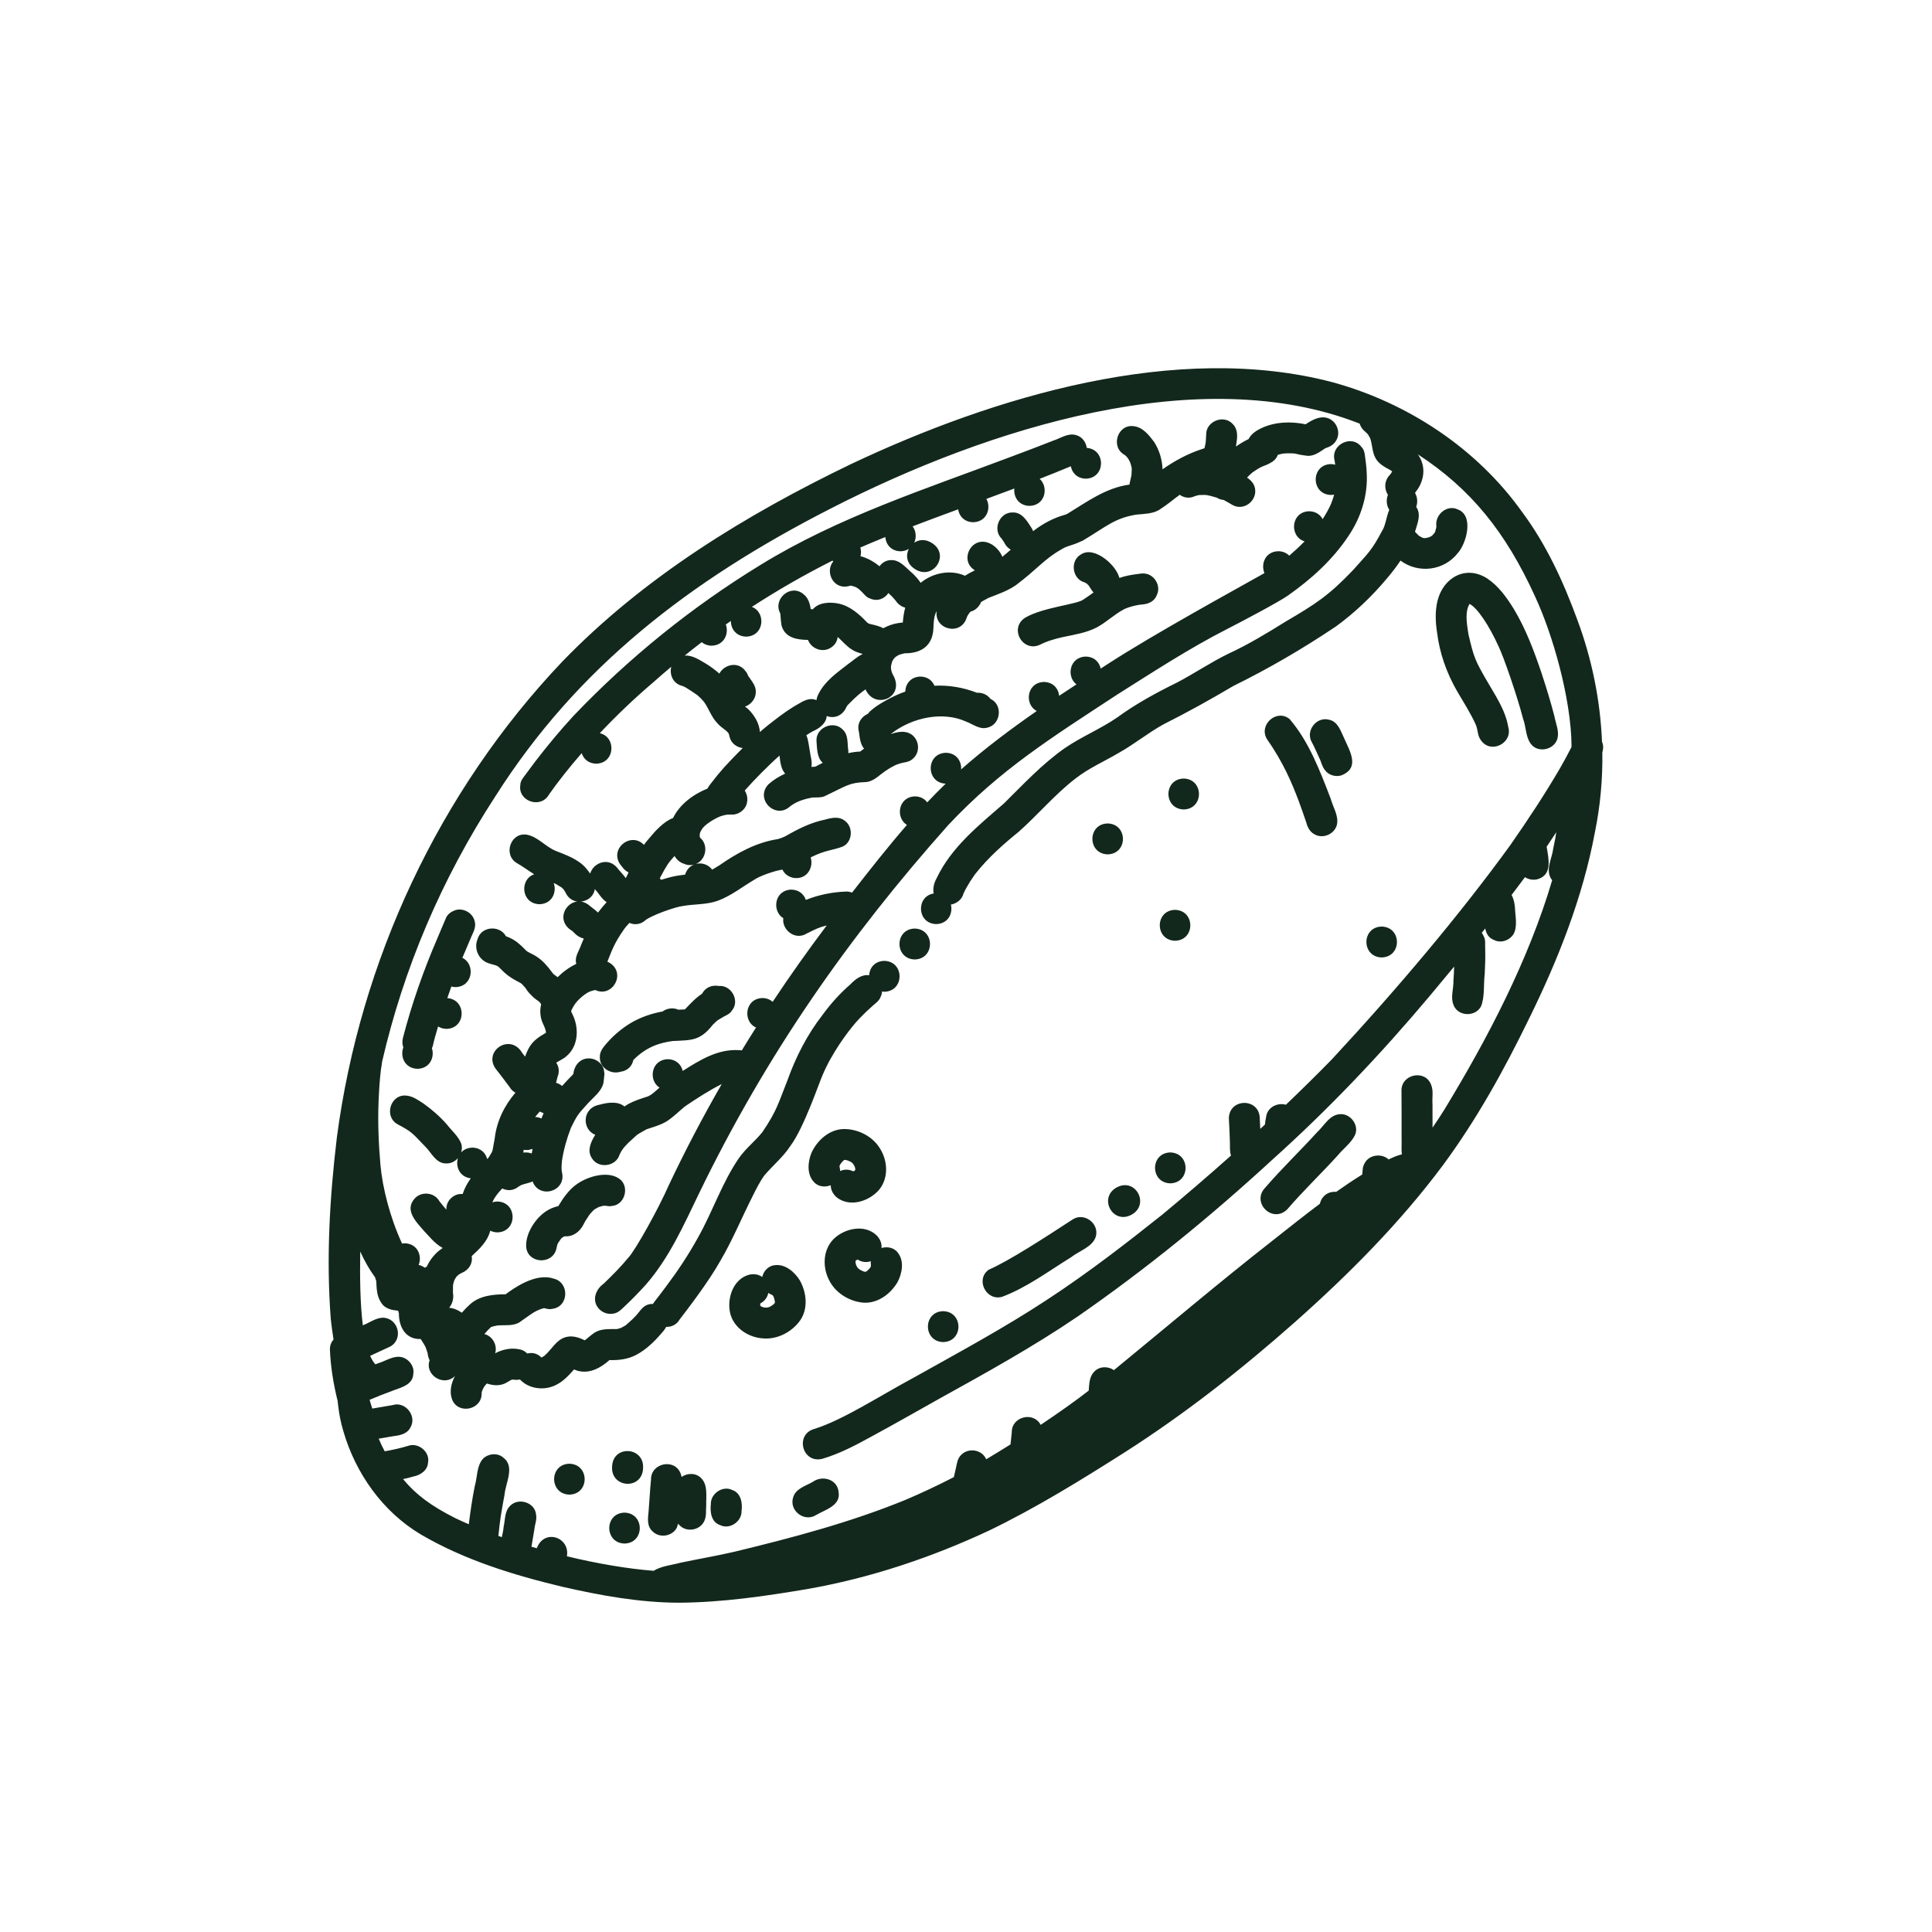 <svg xmlns="http://www.w3.org/2000/svg" viewBox="0 0 1200 1200" version="1.1" height="1200pt" width="1200pt">
 <path fill="#13281c" d="m353.66 928.34c-12.625-0.359-12.648-18.887 0-19.199 12.625 0.336 12.648 18.887 0 19.199zm34.246 11.184c-12.648 0.312-12.625 18.863 0 19.199 12.648-0.312 12.602-18.84 0-19.199zm258.75-539.42c2.375-1.199 6.144-2.785 14.137-4.535 6.84-1.414 13.848-2.543 20.137-5.711 6.121-3.191 11.09-8.23 17.207-11.426 0.91-0.457 3.961-1.895 9.91-2.856 0.938-0.023 4.246-0.336 5.449-1.055 2.305-0.77 4.297-2.762 5.062-5.062 2.113-4.223 0.047-9.648-3.938-12-2.231-1.391-4.871-1.488-7.391-1.008-4.031 0.48-8.09 1.152-11.93 2.519-1.344-4.848-5.688-9.648-9.695-12.434-3.984-2.762-9.48-5.113-14.039-2.281-7.176 3.887-5.711 15.48 2.16 17.496 0.48 0.238 0.91 0.504 1.367 0.816 0.383 0.336 0.742 0.672 1.078 1.055 1.031 1.441 1.824 3.121 3.047 4.367-2.062 1.488-4.129 3-6.266 4.367-3.793 3.047-24.887 4.777-36.023 11.207-10.723 6.625-1.387 22.586 9.727 16.539zm152.73 351.21c9.961-11.594 21.047-22.176 31.344-33.48 3.434-4.246 8.258-7.68 10.727-12.527 3.023-5.93-2.258-13.512-8.785-13.297-6.84 0.145-10.105 7.152-14.617 11.258-10.586 11.664-21.984 22.535-32.258 34.465-8.703 9.164 4.398 22.27 13.59 13.582zm-306.82 178.97c-2.398 8.039 6.938 15.215 14.113 10.848 5.785-3.457 15.793-5.93 14.16-14.566-0.742-7.801-10.176-10.488-16.055-6.121-4.512 2.59-10.777 4.199-12.219 9.84zm-117.91-181.34c0.551-0.047 1.129-0.047 1.68-0.023 1.223 0.238 2.449 0.457 3.672 0.121 7.703-0.504 11.039-11.016 5.519-16.223-6.91-6.023-19.656-2.426-26.566 2.207-5.328 3.527-8.953 8.711-12.191 14.113-1.895 0.406-3.719 1.078-5.473 1.945-7.848 3.961-15.098 14.617-14.473 23.52 1.008 10.223 16.078 11.16 18.695 1.273 1.152-4.32-0.07-2.016 2.977-6.527 0.168-0.168 0.359-0.359 0.574-0.551 0.457-0.312 0.938-0.602 1.414-0.84 0.098-0.023 0.215-0.07 0.336-0.098 5.137 0.48 9.527-3.023 11.688-7.488 0.48-1.223 2.711-4.535 3.742-6.07 3.215-3.719 2.785-2.953 5.641-4.586 0.461-0.152 1.688-0.535 2.766-0.773zm319.22-317.5c22.414-14.137 44.688-28.703 68.328-40.754 9.961-5.09 32.09-16.801 37.777-20.809 14.426-10.129 27.742-22.176 37.535-36.91 7.871-11.594 12.238-25.512 11.352-39.574-0.145-3.406-0.551-6.793-1.055-10.152-0.215-1.969-0.625-4.008-2.039-5.449-6.07-8.398-19.633-1.535-16.801 8.375 0.121 0.695 0.215 1.535 0.336 2.473-0.816-0.215-1.656-0.383-2.617-0.406-12.648 0.312-12.625 18.84 0 19.199 0.695-0.023 1.32-0.121 1.945-0.238-0.289 1.246-0.672 2.449-1.105 3.574-0.266 0.742-0.527 1.488-0.816 2.207-0.023 0.047-0.023 0.07-0.047 0.121-0.406 0.84-1.535 3.289-2.16 4.344-0.938 1.703-1.945 3.359-3 4.992-1.441-2.711-4.176-4.777-8.305-4.894-11.594 0.289-12.504 15.816-2.902 18.695-3.191 3.266-6.527 6.312-9.527 8.902-1.586-1.609-3.816-2.711-6.769-2.785-8.184 0.191-11.016 7.992-8.641 13.609-18.406 10.414-67.512 37.176-97.344 56.473-1.465 0.938-2.93 1.895-4.367 2.832-0.816-3.91-3.887-7.32-9.238-7.465-10.246 0.266-12.168 12.48-5.809 17.281-3.574 2.352-7.176 4.703-10.754 7.078-0.434-4.344-3.551-8.426-9.383-8.594-10.871 0.266-12.359 13.992-4.535 18.047-16.273 11.305-32.113 23.16-46.969 36.266 0.336-4.945-2.785-10.152-9.406-10.32-12.602 0.312-12.602 18.672-0.168 19.176-3.91 3.793-7.754 7.656-11.473 11.617-1.559-2.113-4.055-3.625-7.535-3.719-10.609 0.266-12.266 13.297-5.09 17.734-11.832 13.633-22.992 27.816-34.078 42.047-1.078-0.434-2.305-0.695-3.648-0.672-8.543 0.312-17.113 2.016-25.055 5.207-1.129-3.434-4.106-6.266-8.953-6.406-10.633 0.266-12.266 13.367-5.039 17.762-0.984 7.055 7.129 13.969 14.398 9.602 5.519-2.762 7.68-3.91 12.574-5.113-11.641 15.48-22.871 31.297-33.574 47.449-1.535-1.367-3.625-2.281-6.289-2.352-11.113 0.266-12.434 14.594-4.055 18.312-3 4.703-5.93 9.457-8.832 14.207-0.602-0.121-1.246-0.168-1.922-0.168-13.008-0.742-24.168 6.168-34.777 12.938-0.887-3.84-3.91-7.152-9.191-7.297-10.559 0.266-12.238 13.176-5.207 17.664-2.785 2.426-4.945 4.414-6.457 5.062-0.266 0.145-0.504 0.238-0.77 0.383-4.152 1.344-8.328 2.641-12.191 4.727-0.816 0.48-1.609 1.008-2.398 1.535-3.625-3.215-9.793-2.711-15.312-1.152-11.375 2.062-10.969 15.695-2.762 18.719-0.121 0.191-0.289 0.383-0.406 0.602-2.398 4.055-4.703 9.168-1.922 13.609 3.84 7.055 15.098 5.734 17.375-1.824 0.266-0.551 0.527-1.105 0.816-1.633 0.527-0.91 1.129-1.801 1.754-2.641 0.48-0.504 2.09-2.375 3-3.215 6.648-5.953 3.672-4.031 11.184-8.281 0.023-0.023 0.047-0.023 0.098-0.047 0.023 0 0.047-0.023 0.07-0.023 4.223-1.414 8.594-2.566 12.434-4.945 4.106-2.617 7.488-6.121 11.23-9.191 7.391-4.969 14.902-9.91 22.895-13.895-11.809 20.496-22.801 41.473-32.902 62.855-6.144 14.09-20.762 40.512-25.152 45-4.68 5.734-9.961 10.992-15.289 16.129-5.207 3.672-7.68 10.895-2.566 15.961 2.473 2.426 6 3.312 9.336 2.473 2.734-0.672 4.586-2.809 6.574-4.656 4.586-4.344 9-8.855 13.199-13.559 14.184-16.414 23.113-36.383 32.449-55.777 42.145-87.098 93.312-159.94 154.95-229.2 32.281-34.465 64.105-54.312 105-81.121zm-410.93 133.82c-2.352 0.816-4.512 2.16-5.734 4.414-3.719 8.785-2.543 6.047-5.473 12.887-8.664 20.113-15.984 40.848-21.457 62.039-0.551 2.258-0.406 4.246 0.238 5.953-2.137 5.566 0.793 13.078 8.785 13.297 7.801-0.191 10.754-7.297 8.953-12.816 0.191-0.434 0.406-0.84 0.551-1.344 0.719-3.312 1.895-7.512 3.289-12.145 1.391 0.863 3.098 1.441 5.16 1.512 12.457-0.312 12.602-18.215 0.574-19.129 0.84-2.473 1.703-4.894 2.519-7.199 0.793 0.215 1.609 0.359 2.543 0.383 10.992-0.266 12.406-14.305 4.297-18.191 1.176-2.734 4.609-10.871 5.734-13.512 1.367-2.977 2.93-6.121 1.848-9.457-1.27-4.965-6.91-8.133-11.828-6.691zm518.06-118.63c-8.016-6.602-19.414 3.527-14.113 12.383 10.105 14.449 15.457 27.098 19.68 38.305 1.656 4.465 3.238 8.953 4.754 13.465 0.742 2.93 2.184 5.785 4.922 7.297 5.231 3.215 12.551 0.168 14.113-5.734 1.273-5.664-2.449-11.039-3.887-16.391-6.629-17.164-13.422-35.285-25.469-49.324zm24.746 0.457c-8.039-2.398-15.215 6.938-10.848 14.113 0.961 1.633 4.176 8.785 4.992 10.559 0.938 2.207 1.441 4.656 3 6.457 2.113 3.191 6.504 4.441 10.078 3.434 12.168-4.703 5.305-15.238 1.703-23.566-2.062-4.277-3.719-9.773-8.926-10.996zm98.086-87.723c-13.246-8.664-27.434-0.742-30.984 13.848-1.559 6.406-1.297 13.031-0.289 19.488 1.535 12.887 5.977 25.367 12.457 36.602 3.984 6.84 8.328 13.512 11.594 20.762 1.441 3.238 1.008 7.223 3.406 9.961 6.047 8.398 19.633 1.559 16.801-8.375-1.777-10.754-8.258-20.016-13.609-29.305-6.719-11.734-7.777-13.777-11.09-28.176-1.367-8.113-2.113-14.594 0.648-19.078 4.754 2.398 12.023 13.078 18.215 26.832 2.902 6.023 11.258 29.953 15.023 44.52 1.848 4.871 1.586 11.062 4.609 15.289 4.297 6.383 15 4.106 16.801-3.266 1.055-4.559-1.152-9.121-1.945-13.559-2.305-8.93-5.016-17.762-7.894-26.52-4.68-13.871-9.84-27.742-17.426-40.32-4.387-7.039-9.332-14.023-16.316-18.703zm-235.85 152.09c-12.648 0.312-12.625 18.84 0 19.199 12.672-0.312 12.625-18.84 0-19.199zm47.23-27.891c-12.648 0.312-12.625 18.84 0 19.199 12.648-0.309 12.625-18.863 0-19.199zm-5.375 81.555c-12.648 0.312-12.625 18.84 0 19.199 12.648-0.312 12.625-18.863 0-19.199zm-344.54 100.58c4.633-0.574 7.344-3.719 8.09-7.344 8.496-8.543 16.895-10.703 24.406-11.762 11.832-0.574 17.09-0.047 25.008-10.199 3.793-3.457 1.031-1.535 7.078-5.16 1.754-0.863 3.602-1.703 4.633-3.457 5.113-5.832 0.098-15.648-7.535-15.406-0.215 0-0.434 0.047-0.648 0.047-0.602-0.121-1.199-0.215-1.871-0.215-4.176 0.098-6.938 2.207-8.352 4.969-4.106 2.688-7.367 6.289-10.727 9.793-1.055 0.047-2.113 0.047-3.168 0.121-0.289 0-0.574 0.047-0.863 0.047-1.152-0.48-2.449-0.793-3.938-0.84-2.426 0.07-4.367 0.793-5.879 1.945-6.719 1.223-13.246 3.434-19.223 6.84-5.664 3.336-10.824 7.609-15.191 12.551-2.207 2.566-4.727 5.328-4.559 8.953-0.246 6.719 6.977 10.965 12.738 9.117zm609.74-204.98c0.648 1.535 0.91 3.238 0.551 4.945-0.07 0.551-0.191 1.105-0.359 1.633 0.238 16.586-1.246 33.191-4.586 49.512-7.535 40.441-22.777 78.984-40.871 115.78-15.406 31.68-32.52 62.688-53.496 91.078-26.734 35.902-58.488 67.777-91.895 97.441-33.168 29.375-68.113 56.832-105.46 80.734-27.457 17.426-55.199 34.609-84.504 48.77-36 16.824-74.039 29.566-113.21 36.406-26.16 4.414-52.609 8.258-79.199 8.449-24.551-0.023-48.816-4.441-72.672-9.887-30.312-7.246-60.719-16.586-87.77-32.398-23.785-14.09-40.703-37.945-48.336-64.32-1.559-5.184-2.594-10.488-3.215-15.863-0.07-0.938-0.168-1.871-0.312-2.832-2.594-10.488-4.367-21.191-4.801-32.016-0.023-2.519 0.863-4.609 2.258-6.168-0.695-4.223-1.223-8.473-1.703-12.527-2.902-37.559-0.719-75.434 3.742-112.78 14.426-109.92 63.574-215.23 139.99-295.7 50.762-52.535 114.05-91.246 179.5-122.79 88.32-41.734 202.11-76.32 299.14-50.734 46.559 12.77 89.375 40.992 117.5 80.449 15.098 20.258 25.727 43.414 34.367 67.055 9.051 24.258 14.258 49.938 15.336 75.762zm-18.934 2.402c-0.289-29.258-11.711-69.238-22.703-92.734-18.07-39.719-39.816-66.742-72.742-88.176 1.055 1.488 1.945 3.121 2.519 4.969 2.113 6.191 0.312 13.129-3.695 18.145-0.191 0.289-0.406 0.551-0.602 0.84 1.535 2.594 1.777 5.879 0.719 8.711 0.121 0.168 0.266 0.312 0.383 0.504 2.734 4.559 0.359 9.84-0.984 14.473-0.047 0.145-0.098 0.266-0.145 0.406 0.816 0.816 1.586 1.727 2.426 2.473 0.695 0.457 1.414 0.84 2.137 1.223 0.289 0.098 0.574 0.168 0.887 0.238 0.383 0 0.77 0.023 1.152 0.023 0.07 0 0.098 0 0.168-0.023 0.719-0.145 1.465-0.336 2.16-0.551 0.023 0 0.023 0 0.047-0.023 0.457-0.215 0.938-0.457 1.367-0.719 0.145-0.121 0.289-0.238 0.434-0.383 0.551-0.527 1.031-1.129 1.512-1.727 0.07-0.145 0.145-0.289 0.215-0.434 0.238-0.742 0.457-1.488 0.625-2.258 0.047-0.289 0.098-0.504 0.121-0.695 0.023-0.168 0.023-0.312 0.047-0.504-1.055-7.152 6.551-13.754 13.32-10.488 10.055 3.695 5.473 20.855 0.098 26.977-8.734 11.305-24.793 12.961-35.688 4.801-2.566 3.84-5.398 7.512-8.398 11.039-9.336 11.137-19.922 21.289-31.68 29.832-20.426 13.754-41.785 26.184-63.863 37.055-14.137 8.398-28.512 16.344-43.199 23.734-9.695 5.328-18.289 12.434-27.961 17.832-8.879 5.231-18.457 9.383-26.617 15.742-0.07 0.047-0.098 0.07-0.168 0.121-12.816 9.887-23.207 22.391-35.281 33.098-9.695 7.848-19.055 16.199-26.809 25.992-0.215 0.289-0.434 0.602-0.695 0.938-1.824 2.543-3.481 5.184-5.016 7.922-0.648 1.176-1.246 2.375-1.801 3.602-0.938 3.648-4.223 6.144-7.777 6.742 1.367 5.398-1.656 11.93-9.121 12.121-12.07-0.336-12.602-17.258-1.559-19.008-0.695-3.121 0.238-6.719 1.871-9.574 9.121-19.223 26.09-32.734 41.809-46.391 12.098-11.977 23.785-24.527 37.777-34.344 10.344-7.078 22.078-11.855 32.449-18.961 11.711-8.566 24.383-15.434 37.367-21.816 10.777-5.664 20.879-12.551 31.848-17.879 12.266-5.664 23.832-12.672 35.281-19.801 19.008-11.137 27.07-16.391 42-32.039 9.672-10.871 11.711-12.215 18.48-25.152 0.266-0.574 0.527-1.152 0.77-1.727-0.312 0.77-0.648 1.535-0.961 2.305 2.09-3.816 2.519-8.902 4.273-12.91-1.777-2.734-2.039-6.312-0.84-9.312-2.449-3.719-2.352-9.07 1.465-12.648 0.434-0.602 0.816-1.223 1.176-1.848-0.168-0.168-0.359-0.312-0.527-0.457-0.215-0.145-0.457-0.289-0.719-0.48-3.481-1.848-7.106-3.793-9.098-7.367-2.113-3.793-1.922-8.258-3.289-12.266-0.457-0.91-0.984-1.801-1.559-2.664-0.574-0.625-1.223-1.176-1.535-1.465-1.848-1.512-2.953-3.266-3.457-5.039-98.809-38.855-230.3 2.426-328.44 52.68-87.961 44.93-157.56 98.809-208.18 178.46-33.961 52.078-57.215 107.45-70.559 165.1-0.121 1.535-0.457 3.098-0.695 4.633-0.84 6.527-1.199 13.129-1.488 19.703-0.574 13.344 0 26.734 1.152 40.031 1.297 13.992 5.879 32.352 13.414 48.672 0.527-0.098 1.031-0.168 1.609-0.191 8.09 0.215 10.969 7.894 8.711 13.465 0.672 0.145 1.32 0.336 1.945 0.648 0.672 0.312 1.32 0.672 1.922 1.078 0.359-0.238 0.742-0.48 1.176-0.695 2.137-4.586 5.375-8.594 9.648-11.375 0-0.121-0.023-0.238-0.023-0.383-4.488-2.328-8.039-6.938-11.426-10.465-4.945-5.762-12.406-13.031-5.449-20.352 4.273-4.367 12.098-3.434 15.07 1.945 0.145 0.191 0.238 0.336 0.359 0.48 1.297 1.609 2.617 3.215 3.984 4.777-0.145-3.215 1.273-6.383 4.656-8.473 1.656-1.008 3.574-1.414 5.473-1.273 1.152-3.551 2.93-6.742 5.016-9.719-6.91-0.793-9.574-7.32-7.969-12.551-1.754 2.039-4.297 3.383-7.152 3.312-6.481 0.191-9.191-6.602-13.199-10.535-8.352-8.617-7.992-8.93-17.16-13.801-8.93-5.09-4.055-19.465 6.121-17.711 3.672 0.48 6.938 2.879 10.008 4.848 5.305 3.769 10.223 8.09 14.52 12.984 3.023 3.938 7.223 7.367 8.977 12.07 0.504 1.801 0.434 3.625-0.098 5.305 1.586-1.727 3.91-2.902 7.008-2.977 5.184 0.145 8.207 3.359 9.145 7.106 0.289-0.336 0.602-0.648 0.91-0.984 3.266-5.137 2.039-3.215 3.769-11.832 1.199-10.656 5.977-20.352 12.863-28.414-1.465-0.816-2.762-1.969-3.602-3.481-5.207-7.008-4.871-6.481-7.871-10.367-9.742-11.352 8.016-23.855 15.719-10.824 0.527 0.742 1.129 1.512 1.754 2.281 0.742-2.184 1.703-4.273 2.832-6.168 2.398-3.961 6.215-6.406 10.105-8.617v-0.023-0.719c-0.191-0.84-0.434-1.656-0.719-2.449-0.527-1.176-1.367-3.121-1.754-4.055-0.793-2.231-1.105-4.703-1.008-7.055 0.07-1.078 0.266-2.207 0.527-3.312-0.168-0.312-0.336-0.648-0.527-0.961-0.145-0.168-0.266-0.336-0.434-0.48-0.215-0.215-0.406-0.359-0.551-0.504-1.105-0.77-2.184-1.559-3.238-2.426-5.688-5.519-3.098-4.106-6.625-7.656-1.105-1.945-5.473-2.449-11.641-7.969-3.793-3.793-3.215-3.359-4.871-4.223-2.258-0.719-4.656-1.078-6.742-2.258-4.754-2.641-6.984-8.734-4.969-13.801 2.258-8.641 14.09-9 17.688-2.137 3.098 1.129 6 2.688 8.449 4.992 1.633 1.297 2.977 2.879 4.512 4.297 1.945 1.246 4.152 2.039 6.07 3.359 3.816 2.449 6.769 5.879 9.434 9.504 0.191 0.266 0.383 0.504 0.551 0.77 0.289 0.312 0.574 0.602 0.816 0.816 0.793 0.551 1.559 1.129 2.305 1.727 3.406-3.383 7.391-6.266 11.594-8.258-0.047-0.238-0.121-0.457-0.145-0.695-0.816-3.938 1.945-7.488 3.144-11.09 0.551-1.32 1.105-2.617 1.656-3.938-5.039-1.246-6.504-4.871-7.894-5.16-9.023-6.121-3.887-16.922 3.793-17.855-2.664-0.406-5.184-1.871-6.672-4.559-0.504-1.031-1.105-1.992-1.754-2.953-0.359-0.406-0.77-0.816-1.176-1.176-3.504-2.184-4.008-2.449-4.969-2.762 2.016 5.543-0.91 12.91-8.855 13.129-11.398-0.312-12.504-15.457-3.266-18.602-3.574-2.207-6.961-4.777-10.633-6.863-8.93-5.09-4.055-19.465 6.121-17.711 6.769 1.297 11.496 7.391 17.809 10.008 6.719 2.688 13.895 5.113 18.816 10.703 0.887 1.078 1.801 2.231 2.641 3.434 1.969-6.769 11.762-10.848 17.52-2.664 1.559 1.777 3.238 3.602 4.609 5.496 0.574-1.176 1.152-2.352 1.727-3.551-1.512-0.742-2.953-1.945-4.199-3.742-8.977-10.008 5.305-22.129 13.754-13.391 1.008-1.391 2.09-2.785 3.289-4.106 3.457-4.246 9.098-10.488 14.785-12.551 4.106-8.449 12.457-14.688 21.359-18.289 0.602-1.176 1.488-2.258 2.281-3.336 2.543-3.359 5.231-6.625 8.039-9.793 3.769-4.106 7.633-8.137 11.566-12.047-3.672-0.457-7.078-2.832-8.113-6.887-0.121-0.672-0.312-1.32-0.527-1.969-0.023-0.023-0.023-0.047-0.023-0.07-0.168-0.266-0.289-0.457-0.383-0.602-0.504-0.551-1.031-1.055-1.609-1.535-1.824-1.367-3.648-2.711-5.137-4.441-3.672-3.793-5.184-8.902-8.184-13.129-1.246-1.512-2.617-2.902-4.106-4.176-0.047-0.047-0.07-0.07-0.121-0.098-2.352-1.656-4.754-3.238-7.199-4.727-0.457-0.266-0.938-0.48-1.414-0.695-0.266-0.098-0.551-0.215-0.938-0.336-5.688-1.488-7.777-7.106-6.602-11.809-3.84 3.215-7.633 6.481-11.328 9.793-11.543 9.793-22.801 20.566-33.07 31.465 10.344 2.328 9.625 18.625-2.231 18.938-4.922-0.145-7.894-3.047-9-6.551-7.777 8.953-14.711 17.711-20.398 25.824-5.137 8.953-19.414 4.008-17.711-6.121 0.023-2.734 2.062-4.727 3.551-6.84 1.848-2.496 3.695-5.016 5.566-7.488 7.535-9.816 15.434-19.367 23.832-28.465 34.414-36.098 73.586-67.754 116.14-93.77 48.289-29.762 102.6-47.184 155.35-67.105 8.953-3.336 17.879-6.719 26.762-10.223 4.465-1.441 8.902-4.754 13.777-3.406 3.887 0.938 6.312 4.344 6.84 7.992 11.977 0.938 11.832 18.816-0.602 19.129-5.449-0.145-8.543-3.695-9.289-7.703-6.336 2.641-12.793 5.231-19.367 7.801 5.688 5.09 3.625 16.559-6.336 16.801-6.84-0.191-9.961-5.711-9.383-10.801-5.785 2.184-11.566 4.32-17.375 6.457 3.121 5.617 0.406 14.281-8.207 14.496-5.594-0.145-8.711-3.887-9.336-8.016-9.625 3.527-19.105 7.055-28.273 10.559 2.16 2.879 2.496 6.938 1.008 10.176 2.953-2.016 7.055-2.449 11.184 0.312 11.305 7.414 0.383 23.496-10.871 15.984-5.137-3.359-5.664-8.52-3.695-12.457-1.391 0.863-3.098 1.441-5.16 1.488-5.977-0.168-9.098-4.414-9.406-8.855-5.352 2.16-10.559 4.344-15.551 6.527 0.602 1.895 0.574 3.719 0.098 5.352 4.297 1.152 8.352 3.406 11.832 6.289 1.68-2.328 4.32-3.938 7.535-3.84 5.375 0 8.93 4.871 12.742 8.016 1.969 1.848 3.863 3.938 5.281 6.098 7.586-6.289 18.648-8.375 27.527-4.391 2.039-1.297 4.078-2.398 6.047-3.312-0.047-0.07-0.098-0.145-0.145-0.215-10.129-6.406-1.031-23.113 10.969-15.793 2.856 1.848 5.16 4.586 6.336 7.535 1.633-1.273 3.383-2.785 5.231-4.414-1.414-0.84-2.664-1.992-3.481-3.406-0.457-0.961-1.559-2.566-2.137-3.383-5.93-5.664-1.391-16.609 6.84-16.32 5.496-0.191 8.664 4.848 11.258 8.953 0.625 0.84 1.078 1.754 1.391 2.664 0.191-0.145 0.383-0.289 0.574-0.434 5.809-4.441 12.359-7.871 19.414-9.816 0.289-0.121 0.527-0.191 0.719-0.266 0.168-0.07 0.312-0.145 0.48-0.215 12.168-7.414 24.121-16.297 38.664-18.191 0.289-1.945 0.887-3.91 1.246-5.832 0.457-5.566-0.047-5.09-0.625-7.414-0.098-0.266-0.168-0.48-0.238-0.648-0.434-0.938-0.91-1.848-1.488-2.688-0.504-0.574-1.008-1.129-1.586-1.656-0.145-0.098-0.289-0.215-0.457-0.289-8.902-5.09-4.055-19.465 6.121-17.711 5.449 0.719 9.312 5.688 12.406 9.816 3.215 5.09 4.969 10.969 5.16 16.922 7.367-5.16 15.266-9.48 23.855-12.359 0.719-0.215 1.465-0.457 2.207-0.742 1.055-4.703 0.695-2.832 1.055-8.352-0.266-8.258 10.754-12.816 16.391-6.793 2.785 2.617 3.121 6.574 2.641 10.152-0.145 1.32-0.336 2.641-0.527 3.961 2.473-1.777 5.09-3.336 7.824-4.656 0.887-1.754 2.375-3.457 4.633-4.945 9.047-5.711 20.449-6.383 30.77-4.223 3.984-2.617 8.449-5.231 13.246-4.008 5.902 1.559 8.953 8.879 5.734 14.113-1.32 2.352-3.695 3.84-6.238 4.559-0.238 0.121-0.48 0.215-0.719 0.359-3.238 2.137-6.383 4.609-10.488 4.586-9.145-1.031-5.664-1.656-12.648-1.586-0.938 0-1.969 0.098-2.617 0.145-0.887 0.145-1.777 0.312-2.664 0.551-0.289 0.07-0.551 0.168-0.816 0.238-0.574 1.559-1.609 3.023-3.238 4.199-6.098 3.793-4.703 1.273-12.574 6.769-0.266 0.289-1.68 1.391-3.336 3.168 1.465 1.008 2.809 2.184 3.793 3.719 4.894 8.426-4.727 18.098-13.129 13.129-2.856-1.633-4.199-2.449-5.258-2.977-1.441-0.098-2.832-0.527-4.055-1.367-1.031-0.289-2.375-0.648-4.246-1.176-1.922-0.266-1.152-0.742-6.91-0.48-1.391 0.266-2.762 0.672-4.055 1.246-2.93 0.863-5.762 0.168-7.945-1.414-4.078 2.93-6.457 5.281-12.91 9.48-4.32 2.449-9.312 2.352-14.113 2.856-13.609 2.231-18.672 7.512-33.145 16.105-8.543 3.961-8.855 2.711-13.703 5.688-10.609 6.098-14.879 12.289-27.793 21.938-5.16 3.648-11.207 5.664-17.062 7.969-2.328 1.246-3.719 1.992-4.656 2.566-1.129 2.902-3.551 5.207-6.551 5.977-0.266 0.312-0.527 0.602-0.793 0.91-0.359 0.504-0.695 1.008-1.008 1.535-0.145 0.266-0.289 0.551-0.406 0.84-0.047 0.145-0.098 0.238-0.145 0.406-3.625 11.734-20.398 7.414-18.672-4.008-0.191 0.359-0.406 0.695-0.574 1.055-0.215 1.246-1.176 1.391-1.465 9.527-0.383 10.754-7.391 15.672-17.641 15.602-0.168 0.023-0.359 0.047-0.574 0.098-0.793 0.168-1.559 0.359-2.305 0.602-0.289 0.098-0.551 0.191-0.77 0.266-0.77 0.383-1.512 0.816-2.207 1.297-0.289 0.289-0.695 0.672-1.129 1.152-0.238 0.383-0.574 0.938-0.91 1.535-0.336 0.938-0.574 1.895-0.77 2.856 0 0.238-0.023 0.527-0.047 0.863 0.023 0.574 0.023 0.984 0.047 1.273 0.098 0.48 0.215 0.961 0.359 1.414 0.121 0.457 0.312 0.887 0.457 1.344 0.336 0.648 0.672 1.297 1.031 1.922 6.144 13.246-12.145 20.426-17.711 7.801-3.457 2.473-5.375 3.984-11.113 9.793-0.574 0.84-1.105 1.727-1.512 2.688-2.93 4.68-7.633 5.543-11.496 4.078-0.238 4.609-4.656 7.754-8.734 9.527-1.32 0.742-2.617 1.559-3.91 2.375 1.344 2.953 1.535 6.625 2.16 9.77 0.359 3.289 1.703 6.625 0.961 9.91 0.816-0.07 1.633-0.121 2.449-0.121 1.535-0.816 3.07-1.656 4.633-2.426-3.672-3.098-3.527-9.121-3.91-13.754-0.266-8.258 10.754-12.84 16.391-6.793 3.648 3.406 2.641 8.734 3.434 13.223 0.023 0.457-0.023 0.91-0.07 1.344 2.352-0.527 4.777-0.887 7.223-0.984h0.168c0.648-0.48 1.488-1.129 2.426-1.824-2.375-2.711-2.688-6.816-3.191-10.391-1.488-5.184 1.535-9.504 5.617-11.281 1.273-1.871 3.359-3.168 5.113-4.559 3.91-2.664 8.113-4.969 12.406-6.938 1.871-0.84 3.742-1.586 5.641-2.258 0.121-4.633 3.238-9.168 9.457-9.336 4.512 0.121 7.367 2.566 8.664 5.688 8.953-0.457 17.855 1.055 26.543 4.414 0.191-0.023 0.359-0.07 0.574-0.07 3.527 0.098 6.023 1.633 7.586 3.769 0.215 0.121 0.434 0.215 0.648 0.336 7.223 3.91 5.688 15.625-2.305 17.543-4.922 1.488-9.145-2.16-13.535-3.769-13.754-6.266-32.641-2.93-46.078 7.344-0.168 0.191-0.383 0.312-0.551 0.48 4.031-1.391 8.449-2.305 12.215-0.168 5.305 3.023 6.359 10.848 1.945 15.07-1.586 1.633-3.695 2.473-5.902 2.734-0.887 0.191-2.473 0.527-3.457 0.91-0.527 0.168-1.055 0.383-1.559 0.574-0.289 0.145-0.602 0.289-0.961 0.457-5.953 3.07-7.824 5.137-8.426 5.398-2.762 2.231-5.734 4.609-9.434 4.824-10.367 0.336-11.785 2.305-25.609 8.809-2.398 0.984-5.016 0.648-7.559 0.793-9.098 1.68-11.902 4.273-13.633 5.352-9.191 8.688-22.297-4.414-13.586-13.586 3.047-2.711 6.574-4.894 10.344-6.602-2.566-2.902-3.023-7.106-3.504-11.207-7.391 6.551-15.816 15.191-21.574 21.695 2.398 3.672 2.207 8.93-1.152 12.145-1.777 1.777-4.273 2.832-6.793 2.809-0.938-0.07-2.398 0-3.383 0.07-1.32 0.238-2.641 0.574-3.91 1.031-0.938 0.289-7.586 3.406-10.871 7.223-0.504 0.719-0.961 1.488-1.367 2.258-0.145 0.434-0.336 0.863-0.457 1.32 0 0.023-0.023 0.07-0.023 0.098-0.023 0.406-0.07 0.84-0.047 1.246 0.07 0.336 0.121 0.648 0.215 0.984 0 0.047 0.023 0.07 0.047 0.121 5.352 4.441 3.816 13.727-2.617 16.246 1.199-0.289 2.543-0.359 4.031-0.145 2.809 0.574 4.777 1.969 6.07 3.742 0.77-0.359 1.055-0.719 4.414-2.641 11.016-7.703 22.945-14.258 36.359-16.344 1.441-0.383 2.856-0.887 4.199-1.535 0.312-0.145 0.602-0.312 0.91-0.457 0.07-0.047 0.121-0.07 0.215-0.121 7.535-4.344 15.406-8.23 23.977-9.984 4.297-1.199 9-2.231 12.695 1.008 5.09 4.031 4.273 13.105-1.754 15.77-6.336 2.398-10.727 2.09-19.609 6.602-0.07 0.047-0.145 0.07-0.215 0.121 1.969 6.047-2.184 13.945-10.633 12.695-3.527-0.719-5.762-2.734-6.91-5.16-5.617 0.887-14.375 4.176-17.137 6.098-7.559 4.441-14.496 10.055-22.777 13.176-7.106 2.641-14.785 2.039-22.129 3.383-3.551 0.266-20.352 5.902-23.879 9.48-3 2.16-6.312 2.184-9.098 0.961-1.441 1.512-2.809 3.098-4.031 4.801 0.574-0.742 2.207-2.879 0.816-1.031-6.625 9.406-7.777 13.754-10.488 20.352 0.457 0.215 0.938 0.434 1.391 0.672 10.559 6.602 1.633 21.938-8.93 16.895h-0.047c-0.574 0.121-1.441 0.336-2.281 0.602-2.762 0.648-8.734 5.184-11.16 9.504-0.457 0.742-0.863 1.512-1.246 2.281-0.098 0.289-0.145 0.574-0.215 0.887 0.047 0.168 0.098 0.312 0.168 0.457 0.145 0.312 0.312 0.648 0.504 1.078 4.273 8.281 4.031 19.656-3.359 26.09-1.922 1.824-4.367 2.832-6.574 4.223 1.586 2.426 2.137 5.566 0.793 8.902-0.312 1.199-0.625 2.426-0.938 3.625 1.488 0.359 2.711 1.078 3.742 1.992 2.231-2.519 4.586-4.969 6.961-7.367 0.574-5.184 3.984-9.84 9.742-9.793 4.609 0.047 9.145 3.574 9.434 8.328 0.266 1.031 0.191 2.039 0 3.047-0.07 1.055-0.266 2.902-0.457 3.961-1.223 5.16-5.785 8.426-9.215 12.145-6.266 7.129-6.359 6.312-10.969 15.695-2.519 6.574-4.488 13.391-5.543 20.375-0.238 2.039-0.359 4.078-0.191 6.121 0.047 0.312 0.121 0.648 0.168 0.961 2.953 12.047-14.113 16.969-18.238 5.762-2.09 1.078-4.633 1.32-6.816 2.207-0.07 0.023-0.098 0.047-0.168 0.047-1.031 0.527-2.016 1.152-2.953 1.848-2.93 1.801-6.215 1.633-8.902 0.289-2.352 2.519-4.344 4.801-5.832 7.922-0.07 0.191-0.168 0.434-0.238 0.695 0.91-0.289 1.922-0.504 3.023-0.527 12.625 0.359 12.648 18.887 0 19.199-1.703-0.047-3.168-0.457-4.414-1.078-0.047 0.145-0.047 0.312-0.098 0.457-1.777 6.434-6.648 10.969-11.426 15.359 0.602 3.434-0.602 7.176-4.586 9.648-1.105 0.527-2.231 1.078-3.289 1.703-0.48 0.434-0.984 0.816-1.414 1.273-0.121 0.121-0.191 0.215-0.266 0.312-0.457 0.672-0.863 1.344-1.223 2.062-1.105 3.938-0.742 1.129-0.863 7.777 0.648 3.359-0.312 6.816-2.352 9.312 0.625 0.047 1.246 0.121 1.871 0.266 2.16 0.527 4.176 1.512 6 2.809 1.609-1.895 3.383-3.672 5.207-5.328 5.977-5.281 14.23-6.121 21.961-6.121 4.609-3.383 18.434-13.535 29.664-9.793 10.273 2.258 9.719 17.734-0.793 18.84-1.586 0.434-3.168 0-4.727-0.406-0.145 0-0.289-0.023-0.434 0-0.121 0.023-0.191 0.047-0.336 0.07-5.398 1.559-7.992 3.984-14.879 8.785-4.176 2.375-9 1.465-13.559 1.871-1.273 0.215-2.543 0.504-3.769 0.91-0.098 0.047-0.215 0.121-0.312 0.168-1.441 1.297-2.734 2.762-4.008 4.246 0.816 0.191 1.609 0.504 2.352 0.961 3.672 2.16 5.664 6.938 4.297 10.992 4.703-2.473 10.055-3.602 15.336-2.426 1.824 0.336 3.359 1.273 4.586 2.543 0.289-0.047 0.602-0.121 0.91-0.121 2.449-0.527 5.231 0.215 7.106 1.895 0.312 0.191 0.551 0.457 0.84 0.695h0.098c0.098-0.023 0.168-0.07 0.266-0.098 0.48-0.289 0.961-0.574 1.441-0.91l0.023-0.023c4.512-3.816 7.273-9.938 13.32-11.617 4.055-1.105 8.039 0.145 11.688 1.992 0.266-0.168 0.527-0.359 0.793-0.527 1.754-1.441 3.481-2.953 5.352-4.223 4.223-2.641 9.168-2.16 13.922-2.231 0.91-0.215 1.801-0.48 2.688-0.793 0.672-0.359 1.754-0.938 2.641-1.488 1.176-1.031 4.559-3.91 5.426-4.969 3-2.734 4.754-7.078 9.023-8.09 0.84-0.215 1.703-0.289 2.566-0.266 0.527-0.863 1.152-1.656 1.777-2.449 3.527-4.633 1.969-2.449 6.938-9.145 7.129-9.504 13.656-19.441 19.391-29.855 9.07-16.078 14.879-34.031 25.391-49.246 4.176-5.93 9.984-10.414 14.496-16.031 9.266-13.68 10.055-18.48 15.383-31.703 5.258-14.785 12.383-28.801 22.055-41.207 5.039-6.91 10.801-13.297 17.258-18.91 3.121-3.312 7.199-6.289 11.594-5.594 0.266-4.488 3.383-8.785 9.434-8.953 12.625 0.336 12.648 18.887 0 19.199-0.504-0.023-0.938-0.098-1.391-0.168-0.07 1.055-0.312 2.113-0.816 3.121-0.961 3.023-4.008 4.633-6.144 6.793-3.289 2.977-6.481 6.07-9.406 9.406-5.16 5.953-15.07 19.246-20.688 32.855-1.824 3.91-11.543 32.711-19.848 43.68-4.488 6.938-10.945 12.168-16.223 18.406-2.953 4.078-5.16 8.641-7.414 13.129-6.719 13.273-12.359 27.121-19.945 39.961-7.344 13.152-20.734 30.48-25.199 36.289-1.922 3.383-5.184 4.777-8.375 4.656-0.887 1.609-2.062 3.07-3.289 4.367-4.344 5.062-9.359 9.84-15.289 13.008-5.184 2.762-10.945 3.434-16.703 3.266-5.426 4.871-12.406 8.734-19.871 6.602-0.719-0.215-1.414-0.504-2.113-0.793-3.312 3.719-6.672 7.441-11.23 9.648-7.176 3.672-16.871 2.543-22.367-3.434-1.391 0.312-2.832 0.336-4.246 0.098h-0.383c-0.289 0.07-0.574 0.121-0.863 0.215-0.91 0.48-1.777 1.031-2.664 1.559-3.769 2.281-8.184 2.039-12.238 0.695h-0.191c-0.383 0.383-0.77 0.793-1.105 1.199-0.121 0.168-0.215 0.312-0.336 0.48-0.434 0.625-0.887 1.535-1.246 2.281-0.191 0.504-0.359 1.008-0.504 1.535 0 0.215-0.023 0.406 0 0.625 0.121 10.246-14.688 13.32-18.383 3.695-1.754-4.777-0.574-9.887 1.754-14.473-7.031 6.887-18.938-0.793-15.695-9.816-0.648-1.297-1.105-2.785-1.246-4.465-1.656-4.535-0.406-2.641-4.273-8.711l-0.023-0.023c-9.145 0.336-13.512-7.152-13.559-15.84-0.098-0.504-0.215-0.984-0.359-1.465-0.047-0.07-0.098-0.145-0.145-0.215h-0.023c-0.121-0.023-0.266-0.07-0.383-0.121-3.266-0.312-6.527-1.008-8.953-3.434-5.496-6.406-3.359-14.855-4.586-16.008-0.121-0.383-0.191-0.742-0.266-1.129-3.625-4.945-6.695-10.414-9.289-16.152-0.266 15.984-0.047 32.543 1.609 45.84 4.078-1.535 7.824-4.512 12.266-4.727 9.672 0.023 13.223 13.031 4.848 17.879-4.152 1.992-8.426 3.816-12.574 5.832 0.961 2.137 2.039 3.91 3.266 5.258 0.527-0.191 1.031-0.406 1.535-0.602 4.945-1.414 9.793-5.16 15.098-3.793 4.414 1.246 7.824 5.902 6.887 10.535-0.289 6.144-6.719 8.062-11.566 9.77-6.887 2.566-11.879 4.535-15.551 6.121 0.238 0.84 0.457 1.633 0.695 2.375 0.336 1.008 0.672 2.016 0.984 3.07 4.246-0.742 8.473-1.465 12.719-2.184 7.945-2.473 15.289 7.055 10.848 14.113-2.062 3.887-6.457 4.727-10.441 5.207-3.047 0.551-6.098 1.031-9.145 1.559 1.031 2.566 2.281 5.113 3.719 7.848 5.039-0.887 10.031-1.992 14.93-3.504 6.266-1.945 13.32 4.031 11.977 10.535-0.238 4.777-4.727 7.824-9.098 8.617-2.113 0.672-4.246 1.152-6.406 1.609 7.871 9.527 17.258 16.609 32.426 24.238 2.688 1.297 5.496 2.566 8.398 3.816 1.008-7.894 2.113-15.793 3.695-23.594 1.68-5.617 1.078-12.504 5.113-17.09 3.289-3.266 9.047-3.863 12.602-0.742 7.441 5.543 1.465 15.551 0.816 22.945-2.426 13.129-2.785 15.695-3.84 25.727 0.695 0.266 1.441 0.504 2.16 0.742 0.48-2.231 0.938-4.414 1.105-6.457 1.008-4.344 0.551-9.551 3.938-12.887 5.207-5.519 15.695-2.207 16.223 5.519 0.574 2.902-0.742 5.832-1.031 8.734-0.625 3.695-1.199 7.391-1.848 11.062 1.105 0.336 2.207 0.625 3.312 0.938 4.633-12.457 20.785-6.816 18.695 4.992 18.672 4.512 37.367 7.727 53.855 9.023 4.945-3.023 11.16-3.504 16.703-5.016 11.016-2.328 22.105-4.199 33.07-6.719 36.098-8.711 72.215-18.238 106.63-32.305 10.199-4.344 20.258-9.07 30.098-14.16 0.504-2.184 1.008-4.391 1.488-6.574 0.504-2.641 1.055-5.375 3.121-7.273 4.246-4.367 12.098-3.406 15.07 1.945 0.168 0.266 0.289 0.551 0.434 0.816 4.824-2.856 9.91-5.977 15.07-9.215 0.266-2.398 0.527-4.945 0.793-7.535-0.121-9.887 13.656-13.055 17.93-4.609 11.711-7.848 22.465-15.48 29.855-21.289 0.336-4.199 0.336-8.566 3.383-11.734 3.434-3.574 8.664-3.434 12.289-0.984 32.734-26.809 64.969-54.191 98.281-80.258 9.816-7.727 19.609-15.551 29.617-23.062 0.406-1.727 1.129-3.312 2.496-4.68 1.969-2.113 4.848-2.953 7.633-2.711 5.281-3.742 10.656-7.344 16.176-10.777 0.07-0.77 0.168-1.512 0.238-2.281 0-1.727 0.434-3.359 1.32-4.848 2.953-5.398 10.703-6.07 14.855-2.231 2.688-1.344 5.496-2.519 8.207-3.144-0.406-2.977-0.023-6.238-0.168-9.168 0-10.152 0.023-20.305-0.07-30.457-0.121-10.246 14.688-13.32 18.383-3.695 1.633 3.769 0.551 8.184 0.887 12.215 0.047 4.824 0.023 9.648 0.023 14.496 2.496-3.648 4.922-7.32 7.246-11.039 26.902-44.113 52.512-93.266 67.078-142.68-0.312-0.383-0.625-0.742-0.887-1.199-3.238-5.809 0.84-12.359 1.512-18.383 0.984-4.488 1.535-7.586 1.922-10.199-1.992 3.023-3.961 6.023-6 9.023 1.246 7.586 3.719 17.449-5.641 20.184-2.641 0.695-5.543 0.191-7.824-1.273-2.734 3.719-5.496 7.391-8.305 11.062 1.32 2.426 1.945 5.398 2.113 8.113 0.168 5.231 1.68 11.137-0.793 16.008-2.352 3.961-7.754 6.023-12 3.938-3.648-1.367-5.09-4.078-5.664-7.273-0.719 0.91-1.465 1.824-2.184 2.734 0.48 0.672 0.938 1.391 1.273 2.258 1.246 2.231 0.695 4.894 0.863 7.367 0.145 5.281 0 10.586-0.289 15.863-0.816 6.383 0.145 14.496-2.375 20.305-3.625 6.648-14.543 6.121-17.062-1.152-1.895-4.656 0.145-10.008 0-14.902 0.215-2.93 0.359-5.856 0.434-8.785-5.113 6.168-10.246 12.336-15.359 18.48-30.121 35.832-62.352 69.84-97.176 101.11-38.305 35.281-78.719 68.281-121.54 97.922-27.383 18.602-56.352 34.633-85.297 50.664-14.137 7.922-28.223 15.961-42.48 23.688-9.84 5.398-19.801 10.703-30.625 13.871-12.457 3.047-17.016-15.047-5.113-18.504 17.977-5.566 40.488-20.426 62.832-32.426 27.504-15.406 55.297-30.383 81.695-47.734 27.238-17.832 50.879-36.406 71.762-52.992 14.449-11.977 28.68-24.215 42.695-36.695-0.742-2.375-0.648-5.062-0.648-7.586-0.098-5.231-0.406-10.441-0.672-15.648 0.359-12.625 18.887-12.648 19.199 0 0.121 2.231 0.215 4.441 0.312 6.672 0.984-0.91 1.969-1.848 2.953-2.762 0.07-1.895 0.551-3.84 0.863-5.688 1.32-5.496 7.273-7.922 12.121-6.574 9.648-9.238 19.176-18.602 28.512-28.152 40.633-43.777 79.559-89.93 110.81-133.03 10.848-15.551 21.336-31.391 30.887-47.762 2.496-4.367 4.922-8.785 7.199-13.273-0.195-0.43-0.102-0.621-0.004-0.836zm-645.84 253.32c0.145-0.938 0.312-1.895 0.504-2.832-0.383 0.098-0.77 0.191-1.152 0.312-1.488 0.457-2.953 0.504-4.32 0.215-0.098 0.574-0.191 1.152-0.312 1.727 1.895-0.191 3.672-0.023 5.281 0.578zm6-21.723c0.434-1.129 0.91-2.231 1.391-3.336-0.863-0.238-1.656-0.551-2.375-1.008-1.055 1.199-1.969 2.184-2.902 3.434 1.391 0 2.688 0.336 3.887 0.91zm35.137-127.89c1.68-2.258 3.504-4.391 5.398-6.481-3.047-1.895-4.894-5.496-7.367-8.137-0.047 0.289-0.047 0.551-0.121 0.84-1.055 4.152-4.656 6.551-8.426 6.91 1.895 0.289 3.863 1.199 5.785 2.953 1.562 1.25 3.312 2.449 4.731 3.914zm47.52-35.137c-3.984 4.414-4.703 5.543-9.121 13.801 0.289 0.312 0.551 0.648 0.793 0.984 1.273-0.383 2.543-0.77 3.84-1.129 3.625-1.105 7.344-1.68 11.09-2.09 0.793-2.711 2.641-5.113 5.449-6.215-1.199 0.289-2.543 0.359-4.031 0.145-0.938-0.191-1.754-0.504-2.519-0.84-0.984-0.336-1.969-0.863-2.902-1.633-1.016-0.863-1.879-1.895-2.598-3.023zm84.504 0.914c0.07-0.047 0.145-0.07 0.215-0.121-0.07 0.07-0.145 0.098-0.215 0.121zm-61.465-131.55c-2.566-0.07-4.586-0.91-6.121-2.184-3.574 2.734-7.106 5.519-10.586 8.328 4.535-0.383 8.902 2.473 12.695 4.703 3.144 1.895 6.144 4.055 8.855 6.481 2.953-5.641 11.641-7.894 16.176-1.609 0.77 0.816 1.273 1.777 1.609 2.832 2.039 3.191 4.969 6.121 4.848 10.129 0.047 4.223-2.93 7.848-6.695 9.145 0.551 0.406 1.105 0.816 1.633 1.246 3.769 3.527 7.441 9.145 7.559 14.594 1.512-1.32 3.023-2.641 4.586-3.887 5.328-4.176 10.656-8.375 16.441-11.93 3.481-1.848 6.863-4.633 10.945-4.703 1.105 0 2.207 0.238 3.238 0.625 0.145-1.246 0.551-2.566 1.297-3.91 3.984-8.016 11.664-13.246 18.527-18.602 2.734-1.895 5.449-4.512 8.52-5.879 0.023-0.121 0.098-0.215 0.121-0.336-2.281-0.625-4.512-1.344-6.527-2.664-3.359-2.113-5.879-5.184-8.785-7.824-0.336 2.734-1.727 5.231-4.559 6.863-5.16 3.098-11.902 0.336-13.895-5.016-6.793-0.098-14.09-1.199-16.367-8.711-0.336-1.465-0.742-6.047-0.77-7.199-0.047-0.289-0.145-0.574-0.215-0.84-4.465-8.711 6.574-18.238 14.398-11.785 3 2.207 4.129 5.734 4.656 9.383 0.457 0.023 0.887 0.07 1.32 0.121 3.695-4.367 10.633-4.609 15.91-3.551 7.273 1.535 12.961 6.625 17.93 11.879l0.047 0.047c0.289 0.191 0.602 0.359 0.91 0.527 0.266 0.07 0.602 0.191 1.055 0.312 2.617 0.602 5.496 1.223 7.871 2.566 2.902-1.559 6.047-2.711 9.312-3.215 0.602-0.121 1.703-0.238 2.856-0.359 0.215-3.121 0.672-6.238 1.488-9.215-2.398-0.625-4.535-2.16-5.902-4.32-1.391-1.703-2.902-3.289-4.535-4.754-2.375 3.481-6.793 5.519-11.473 3.359-2.398-0.672-3.742-2.93-5.496-4.535-0.695-0.672-1.273-1.176-1.535-1.414-0.574-0.406-1.199-0.793-1.824-1.129-0.938-0.336-1.895-0.625-2.879-0.84-0.145 0-0.312-0.023-0.457-0.023-10.199 3.434-16.105-8.398-10.609-15.047-0.145-0.168-0.312-0.312-0.457-0.504-17.688 8.879-34.344 18.504-50.09 28.727 8.902 3.383 7.777 18.215-3.551 18.48-6.359-0.168-9.504-4.969-9.48-9.719-1.055 0.719-2.113 1.441-3.144 2.184 2.043 5.543-0.883 12.957-8.852 13.172zm-18.648 516.27c-0.121-0.719-0.289-1.414-0.574-2.113-3.672-9.625-18.504-6.551-18.383 3.695-0.672 6.602-0.961 13.246-1.512 19.848-0.434 4.246-1.152 9.098 2.352 12.289 4.223 4.441 12.07 3.359 15.07-1.945 0.383-0.863 0.648-1.801 0.887-2.734 0.266 0.336 0.551 0.672 0.887 0.961 4.223 4.441 12.07 3.359 15.07-1.945 1.922-3.266 1.223-7.199 1.535-10.824-0.145-5.449 1.078-12.098-3.047-16.367-3.356-3.527-8.613-3.336-12.285-0.863zm31.488 8.137c-5.93-2.953-13.512 2.231-13.297 8.785-0.551 5.016 0.289 11.207 5.785 13.031 5.93 2.953 13.512-2.231 13.297-8.785 0.672-4.992-0.363-11.207-5.785-13.031zm-74.617-14.711c-1.055 13.535 18.574 14.902 19.223 1.367 1.035-13.512-18.598-14.883-19.223-1.367zm187.97-334.01c-12.648 0.312-12.625 18.84 0 19.199 12.648-0.309 12.602-18.863 0-19.199zm-71.305 218.64c4.176 7.559 5.207 17.496 0.07 24.84-5.137 7.129-14.039 11.809-22.895 11.09-9.07-0.551-18.047-6.289-20.449-15.383-2.281-9.312 1.703-21.504 11.734-24.191 3.336-0.742 6.098-0.07 8.113 1.414 0.887-3.793 3.938-7.106 8.039-7.344 6.34-0.77 12.293 4.414 15.387 9.574zm-15.598 12.816c-0.191-0.91-0.434-1.824-0.742-2.688-0.07-0.145-0.145-0.289-0.238-0.48-0.047-0.07-0.07-0.121-0.121-0.191-0.145-0.145-0.289-0.289-0.434-0.434-0.168-0.098-0.336-0.191-0.551-0.289-0.215-0.098-0.406-0.191-0.625-0.289 0.07 0.023 0.145 0.047 0.215 0.098-0.215-0.098-0.434-0.191-0.648-0.289-0.312-0.191-0.625-0.383-0.91-0.602-0.504 2.617-2.09 5.039-4.894 6.527-0.047 0.168-0.07 0.336-0.121 0.48 0 0.215-0.047 0.434-0.023 0.648 0.023 0.121 0.047 0.238 0.098 0.336 0 0.023 0.023 0.023 0.023 0.047 0.047 0.047 0.098 0.098 0.145 0.145 0.289 0.168 0.574 0.336 0.863 0.504 0.383 0.121 0.863 0.266 1.414 0.406 0.602 0.047 1.176 0.07 1.777 0.047 0.504-0.121 0.984-0.266 1.465-0.406 0.77-0.406 1.512-0.887 2.231-1.391 0.191-0.168 0.434-0.383 0.719-0.648 0.023-0.023 0.023-0.023 0.047-0.047 0.098-0.145 0.191-0.289 0.266-0.434 0.023-0.098 0.07-0.215 0.098-0.312-0.051-0.281-0.051-0.523-0.051-0.738zm76.629-29.809c3.863 5.113 2.375 12.84-0.504 18.121-4.441 7.414-12.48 13.297-21.406 12.574-8.734-0.84-17.281-6.191-21.121-14.184-4.106-8.113-3.672-18.77 2.977-25.391 6.91-6.672 19.414-9.359 26.809-2.062 2.328 2.519 3.121 5.231 2.879 7.727 3.695-1.152 8.09-0.215 10.367 3.215zm-16.941 7.848c0-0.191 0-0.383-0.023-0.625-0.047-0.383-0.098-0.77-0.098-1.152 0 0.168 0.023 0.406 0.07 0.695-0.023-0.238-0.047-0.48-0.07-0.719 0-0.359 0.023-0.742 0.047-1.105-2.519 0.887-5.398 0.742-8.09-0.961-0.168 0.047-0.312 0.098-0.48 0.145-0.191 0.098-0.406 0.191-0.574 0.312-0.098 0.07-0.168 0.168-0.266 0.238 0 0.023-0.023 0.023-0.023 0.047-0.023 0.07-0.023 0.145-0.047 0.215v1.008c0.098 0.383 0.191 0.887 0.359 1.414 0.266 0.527 0.527 1.055 0.84 1.559 0.359 0.359 0.719 0.719 1.105 1.055 0.742 0.457 1.535 0.863 2.328 1.223 0.266 0.07 0.551 0.168 0.91 0.289 0.023 0 0.023 0 0.07 0.023 0.168 0 0.336 0.023 0.504 0.023 0.098-0.023 0.215-0.047 0.312-0.07 0.238-0.121 0.457-0.266 0.648-0.359 0.695-0.625 1.344-1.297 1.945-2.016 0.098-0.145 0.168-0.266 0.289-0.457 0.047-0.098 0.07-0.121 0.121-0.215 0.023-0.18 0.07-0.371 0.121-0.566zm-24.961-50.086c-3.602 1.488-8.062 0.961-10.656-2.231-4.32-4.703-3.574-12.551-1.223-18.098 3.695-7.801 11.16-14.449 20.113-14.566 8.785 0 17.785 4.512 22.367 12.121 4.848 7.68 5.426 18.336-0.551 25.586-6.238 7.297-18.434 11.184-26.496 4.609-2.523-2.285-3.555-4.902-3.555-7.422zm5.473-11.641c0.023 0.191 0.047 0.383 0.07 0.625 0.098 0.383 0.168 0.742 0.215 1.129-0.023-0.168-0.07-0.406-0.145-0.695 0.047 0.238 0.098 0.457 0.145 0.695 0.047 0.359 0.047 0.742 0.047 1.105 2.426-1.129 5.305-1.246 8.16 0.168 0.145-0.047 0.312-0.121 0.457-0.191 0.191-0.121 0.383-0.215 0.551-0.359 0.07-0.098 0.168-0.191 0.238-0.266 0-0.023 0.023-0.023 0.023-0.047 0-0.07 0.023-0.145 0.023-0.215-0.023-0.336-0.047-0.672-0.098-0.984-0.121-0.383-0.289-0.863-0.48-1.367-0.312-0.504-0.625-1.008-0.984-1.488-0.383-0.336-0.793-0.648-1.199-0.961-0.793-0.383-1.609-0.719-2.426-1.008-0.266-0.047-0.551-0.121-0.938-0.191h-0.07c-0.168 0-0.336 0-0.504 0.023-0.098 0.047-0.215 0.07-0.312 0.121-0.215 0.145-0.434 0.289-0.602 0.434-0.625 0.695-1.223 1.414-1.754 2.184-0.07 0.145-0.145 0.289-0.266 0.48-0.047 0.098-0.047 0.145-0.098 0.215-0.008 0.188-0.031 0.379-0.055 0.594zm145.01 32.762c-17.711 11.566-39.938 25.992-52.391 31.391-8.398 6.047-1.535 19.633 8.375 16.801 15.457-5.832 28.824-15.938 42.793-24.551 4.969-3.961 13.367-6.359 15.359-12.793 2.352-8.043-6.984-15.219-14.137-10.848zm27.289-19.824c-11.734 6.266-2.832 23.281 8.902 17.113 11.734-6.266 2.832-23.281-8.902-17.113zm33.141-21.648c-12.648 0.312-12.625 18.84 0 19.199 12.648-0.312 12.625-18.84 0-19.199zm131.28-140.3c-12.648 0.312-12.625 18.84 0 19.199 12.672-0.336 12.625-18.863 0-19.199zm-272.35 238.89c-12.648 0.312-12.625 18.84 0 19.199 12.648-0.309 12.625-18.836 0-19.199z"></path>
</svg>

